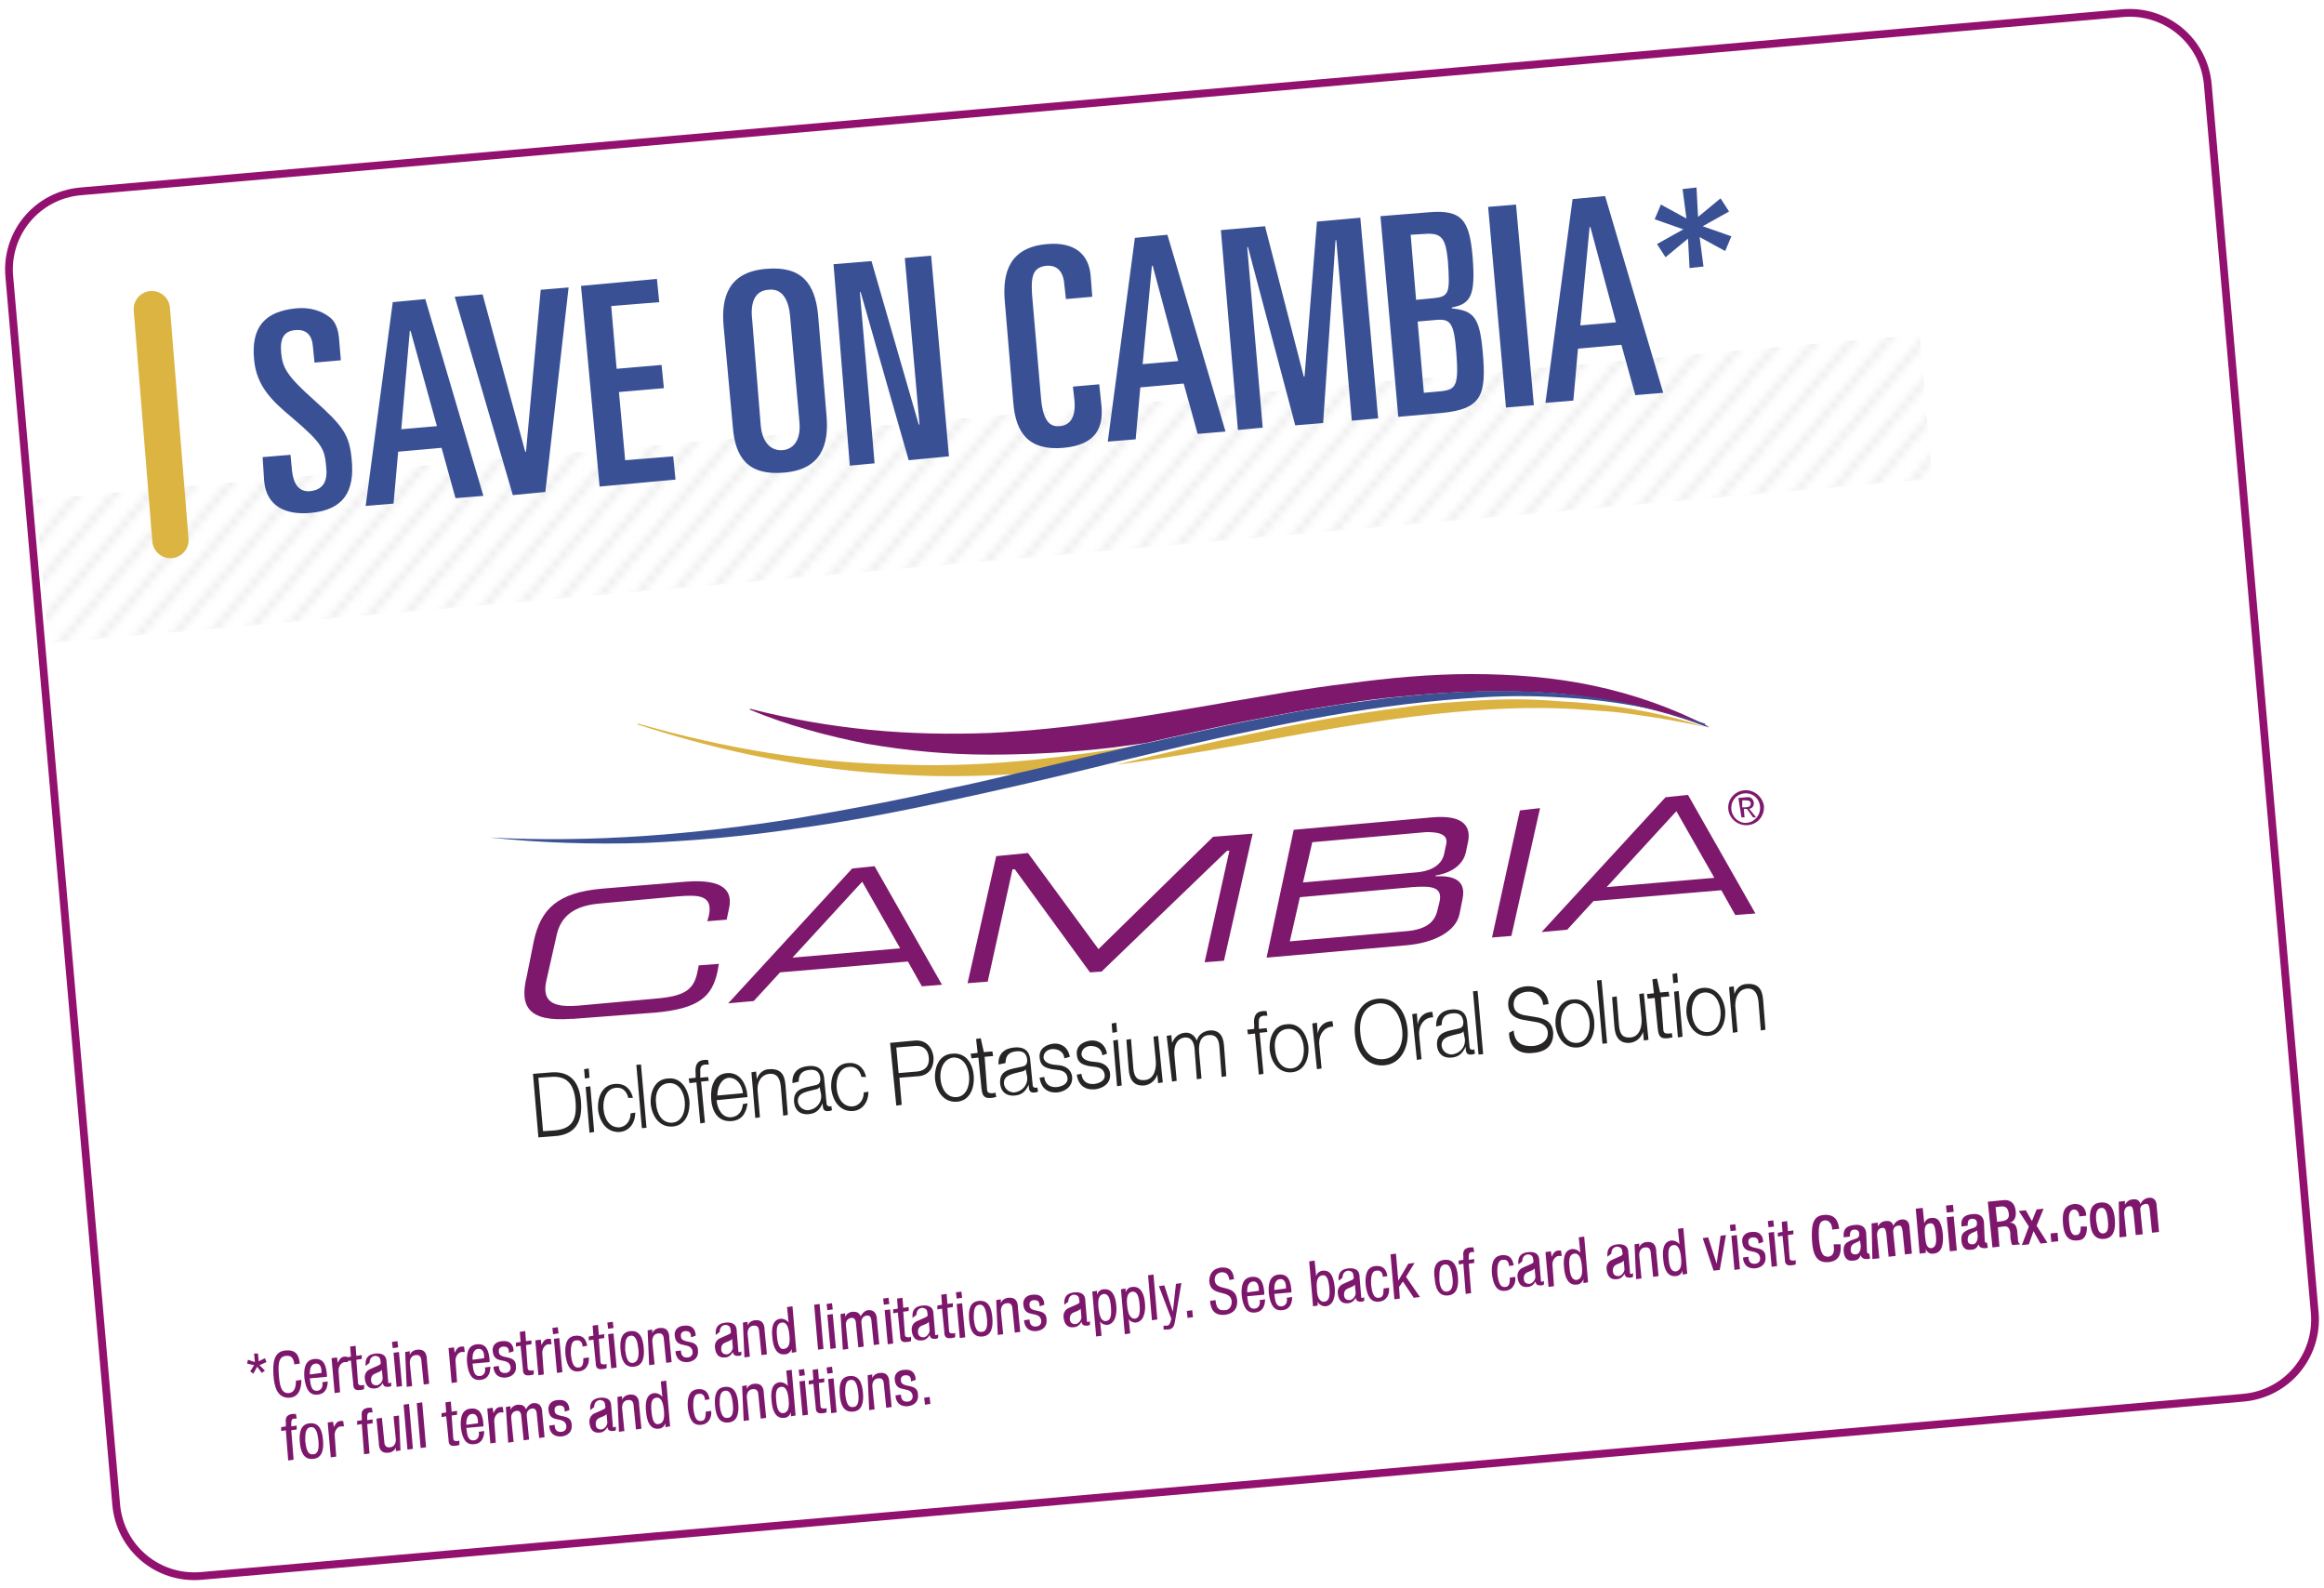<svg version="1.1" id="Layer_1" xmlns="http://www.w3.org/2000/svg" xmlns:xlink="http://www.w3.org/1999/xlink" x="0" y="0" viewBox="0 0 300 205" xml:space="preserve"><style>.st0{fill:none}.st5{fill:#7d176c}.st8{fill:#7d186c}.st10{fill:#272425}</style><pattern y="205" width="5" height="5" patternUnits="userSpaceOnUse" id="SVGID_2_" viewBox="18.6 -23.6 5 5" overflow="visible"><path class="st0" d="M18.6-23.6h5v5h-5z"/><path class="st0" d="M18.6-23.6h5v5h-5z"/><path class="st0" d="M18.6-23.6h5v5h-5z"/><path d="M42-22L20.2-.2M37-22L15.2-.2M32-22L10.2-.2M27-22L5.2-.2M22-22L.2-.2M42-27L20.2-5.2M37-27L15.2-5.2M32-27L10.2-5.2M27-27L5.2-5.2M22-27L.2-5.2M42-32L20.2-10.2M37-32L15.2-10.2M32-32L10.2-10.2M27-32L5.2-10.2M22-32L.2-10.2M42-37L20.2-15.2M37-37L15.2-15.2M32-37L10.2-15.2M27-37L5.2-15.2M22-37L.2-15.2M42-42L20.2-20.2M37-42L15.2-20.2M32-42L10.2-20.2M27-42L5.2-20.2M22-42L.2-20.2" stroke="#e4e4e5" stroke-width=".5" stroke-miterlimit="10" fill="none"/></pattern><path d="M298.8 169.4c.5 5.6-3.6 10.5-9.2 11L26 203.4c-5.6.5-10.5-3.6-11-9.2L1.2 35.7c-.5-5.6 3.6-10.5 9.2-11L274 1.7c5.6-.5 10.5 3.6 11 9.2l13.8 158.5z" fill="#fff" stroke="#92106e" stroke-miterlimit="10"/><pattern id="SVGID_1_" xlink:href="#SVGID_2_" patternTransform="rotate(-5 181255.116 1086.083)"/><path fill="url(#SVGID_1_)" d="M249.4 61.8L6.3 83 4.6 64.5l243.2-21.3z"/><path fill="none" stroke="#dcb442" stroke-width="4.689" stroke-linecap="round" stroke-miterlimit="10" d="M19.6 39.9L22 69.7"/><path class="st5" d="M32.8 174.7h.5l.1 1 .8-.4.2.5-.9.4.7.7-.4.3-.6-.8-.5.9-.4-.3.5-.8-.9-.2.1-.5.9.3-.1-1.1zm6.1 3.4c0 1.1-.3 2.2-1.5 2.3-1.6.1-2-1.4-2.1-2.9s0-3.1 1.6-3.2c1.2-.1 1.7.5 1.8 1.7l-.7.1c-.1-.7-.3-1.2-1.1-1.1-1 .1-1 1.2-.9 2.5s.3 2.4 1.3 2.3c.8-.1.9-.9.9-1.6l.7-.1zm1.1-.2c.1.7.1 1.7 1 1.6.6-.1.7-.7.6-1.1l.7-.1c0 .5-.1 1.6-1.3 1.7-1 .1-1.5-.6-1.7-2.1-.1-1.1 0-2.4 1.3-2.5s1.5 1 1.6 2v.3l-2.2.2zm1.5-.7v-.2c0-.5-.2-1.1-.8-1-.7.1-.7 1-.7 1.2v.2l1.5-.2zm1.3-1.9l.7-.1.1.7c.2-.4.4-.8.9-.8h.3l.1.7h-.4c-.3 0-.8.4-.8 1.1l.2 2.8-.7.1-.4-4.5z"/><path class="st5" d="M45.2 173.8l.7-.1.1 1.3.7-.1v.5l-.7.1.2 2.8c0 .4.1.5.5.5.1 0 .2 0 .3-.1v.6c-.1 0-.3.1-.5.1-.7.1-.9-.2-.9-.8l-.3-3-.6.1v-.5l.6-.1-.1-1.3zm2 2.5c-.1-1 .3-1.5 1.3-1.6 1.3-.1 1.4.7 1.4 1.1l.2 2.4c0 .2 0 .4.2.3.1 0 .1 0 .2-.1v.5s-.2.1-.4.1c-.3 0-.6 0-.7-.5-.2.4-.6.7-1 .7-.8.1-1.2-.4-1.3-1.2-.1-.6.2-1.1.7-1.3l.9-.4c.5-.2.5-.3.4-.7 0-.4-.3-.6-.7-.6-.7.1-.7.8-.7.9l-.5.4zm2.1.5c-.2.3-.8.4-1.1.6-.2.2-.3.3-.3.7s.2.7.7.7c.4 0 .8-.5.8-.9l-.1-1.1zm1.3-3.6l.7-.1.1.8-.7.1-.1-.8zm.2 1.4l.7-.1.4 4.4-.7.1-.4-4.4zm1.5-.1l.6-.1v.5c.1-.4.6-.7 1-.7 1.1-.1 1.2.8 1.2 1.3l.3 3.1-.7.1-.3-3c0-.3-.1-.9-.7-.8-.4 0-.8.3-.8 1l.3 3-.7.1-.2-4.5zm5.6-.5l.7-.1.1.7c.2-.4.4-.8.9-.8h.3l.1.7h-.4c-.3 0-.8.4-.8 1.1l.2 2.8-.7.1-.4-4.5zm3.1 2c.1.7.1 1.7 1 1.6.6-.1.7-.7.6-1.1l.7-.1c0 .5-.1 1.6-1.3 1.7-1 .1-1.5-.6-1.7-2.1-.1-1.1 0-2.4 1.3-2.5s1.5 1 1.6 2v.3l-2.2.2zm1.5-.7v-.2c0-.5-.2-1.1-.8-1-.7.1-.7 1-.7 1.2v.2l1.5-.2zm3.2-.7c0-.6-.2-.8-.7-.8-.2 0-.7.1-.6.7 0 .5.6.6 1.1.7.5.1 1.1.3 1.1 1.1.1.9-.5 1.4-1.3 1.5-1.4.1-1.6-1-1.6-1.4l.7-.1c0 .5.2 1 .9.9.2 0 .7-.2.6-.8s-.6-.7-1.1-.8-1.1-.2-1.2-1.2c-.1-.8.5-1.3 1.3-1.3 1.2-.1 1.4.8 1.4 1.3l-.6.2zm1.4-2.7l.7-.1.1 1.3.7-.1v.5l-.7.1.2 2.8c0 .4.1.5.5.5.1 0 .2 0 .3-.1v.6c-.1 0-.3.1-.5.1-.7.1-.9-.2-.9-.8l-.3-3-.6.1v-.5l.6-.1-.1-1.3zm2 1.1l.7-.1.1.7c.2-.4.4-.8.9-.8h.3l.1.7h-.4c-.3 0-.8.4-.8 1.1l.2 2.8-.7.1-.4-4.5zm2.2-1.6l.7-.1.1.8-.7.1-.1-.8zm.2 1.4l.7-.1.4 4.4-.7.1-.4-4.4zm3.7 1c0-.4-.2-.9-.8-.8-.4 0-.8.3-.7 1.9.1.6.2 1.7 1 1.6.6 0 .6-.7.6-1.2l.7-.1c.1.7-.2 1.7-1.3 1.8-1 .1-1.5-.6-1.7-2.1-.1-1.1 0-2.4 1.3-2.5 1.2-.1 1.4.8 1.5 1.3l-.6.1zm1.3-2.7l.7-.1.1 1.3.7-.1v.5l-.7.1.2 2.8c0 .4.1.5.5.5.1 0 .2 0 .3-.1v.6c-.1 0-.3.1-.5.1-.7.1-.9-.2-.9-.8l-.3-3-.6.1v-.5l.6-.1-.1-1.3zm1.9-.4l.7-.1.1.8-.7.1-.1-.8zm.1 1.5l.7-.1.4 4.4-.7.1-.4-4.4zm2.9-.4c1.2-.1 1.6.9 1.7 2.2.1 1.2-.1 2.3-1.3 2.4-1.2.1-1.6-.9-1.7-2.2-.1-1.2.1-2.3 1.3-2.4zm1 2.3c-.1-.9-.3-1.8-1-1.7s-.7.9-.7 1.8c.1.9.3 1.8 1 1.7s.8-.9.7-1.8zm1.2-2.4l.6-.1v.5c.1-.4.6-.7 1-.7 1.1-.1 1.2.8 1.2 1.3l.3 3.1-.7.1-.3-3c0-.3-.1-.9-.7-.8-.4 0-.8.3-.8 1l.3 3-.7.1-.2-4.5zm5.6.9c0-.6-.2-.8-.7-.8-.2 0-.7.1-.6.7 0 .5.6.6 1.1.7.5.1 1.1.3 1.1 1.1.1.9-.5 1.4-1.3 1.5-1.4.1-1.6-1-1.6-1.4l.7-.1c0 .5.2 1 .9.9.2 0 .7-.2.6-.8s-.6-.7-1.1-.8-1.1-.2-1.2-1.2c-.1-.8.5-1.3 1.3-1.3 1.2-.1 1.4.8 1.4 1.3l-.6.2zm3.2-.3c-.1-1 .3-1.5 1.3-1.6 1.3-.1 1.4.7 1.4 1.1l.2 2.4c0 .2 0 .4.2.3.1 0 .1 0 .2-.1v.5s-.2.1-.4.1c-.3 0-.6 0-.7-.5-.2.4-.6.7-1 .7-.8.1-1.2-.4-1.3-1.2-.1-.6.2-1.1.7-1.3l.9-.4c.5-.2.5-.3.4-.7 0-.4-.3-.6-.7-.6-.7.1-.7.8-.7.9l-.5.4zm2.1.5c-.2.3-.8.4-1.1.6-.2.2-.3.3-.3.7s.2.7.7.7c.4 0 .8-.5.8-.9l-.1-1.1zm1.4-2.1l.6-.1v.5c.1-.4.6-.7 1-.7 1.1-.1 1.2.8 1.2 1.3l.3 3.1-.7.1-.3-3c0-.3-.1-.9-.7-.8-.4 0-.8.3-.8 1l.3 3-.7.1-.2-4.5zm6.9 3.8l-.6.1v-.5c-.1.3-.4.7-.9.7-1 .1-1.5-.8-1.6-2.2-.1-.9-.1-2.3 1.1-2.4.4 0 .8.2 1 .5l-.2-2 .7-.1.5 5.9zm-1.6-.4c.7-.1.8-.8.7-1.8-.1-.9-.3-1.7-1-1.6-.6.1-.7.7-.6 1.8.1 1 .3 1.7.9 1.6zm3.9-5.7l.7-.1.5 5.8-.7.1-.5-5.8zm1.6-.1l.7-.1.1.8-.7.1-.1-.8zm.1 1.4l.7-.1.4 4.4-.7.1-.4-4.4zm1.7-.1l.6-.1v.5c.1-.4.6-.7 1-.7.5 0 .8.1 1 .6.2-.4.5-.7.9-.8 1.1-.1 1.2.8 1.2 1.3l.3 3.1-.7.1-.3-3c0-.3-.1-.9-.6-.8-.3 0-.8.3-.7 1l.3 3-.7.1-.3-3c0-.3-.1-.9-.6-.8-.3 0-.8.3-.7 1l.3 3-.7.1-.3-4.6zm5.5-2l.7-.1.1.8-.7.1-.1-.8zm.2 1.5l.7-.1.4 4.4-.7.1-.4-4.4zm1.6-1.5l.7-.1.1 1.3.7-.1v.5l-.7.1.2 2.8c0 .4.1.5.5.5.1 0 .2 0 .3-.1v.6c-.1 0-.3.1-.5.1-.7.1-.9-.2-.9-.8l-.3-3-.6.1v-.5l.6-.1-.1-1.3zm2 2.5c-.1-1 .3-1.5 1.3-1.6 1.3-.1 1.4.7 1.4 1.1l.2 2.4c0 .2 0 .4.2.3.1 0 .1 0 .2-.1v.5s-.2.1-.4.1c-.3 0-.6 0-.7-.5-.2.4-.6.7-1 .7-.8.1-1.2-.4-1.3-1.2-.1-.6.2-1.1.7-1.3l.9-.4c.5-.2.5-.3.4-.7 0-.4-.3-.6-.7-.6-.7.1-.7.8-.7.9l-.5.4zm2.1.5c-.2.3-.8.4-1.1.6-.2.2-.3.3-.3.7s.2.7.7.7c.4 0 .8-.5.8-.9l-.1-1.1zm1.6-3.5l.7-.1.1 1.3.7-.1v.5l-.7.1.2 2.8c0 .4.1.5.5.5.1 0 .2 0 .3-.1v.6c-.1 0-.3.1-.5.1-.7.1-.9-.2-.9-.8l-.3-3-.6.1v-.5l.6-.1-.1-1.3zm1.9-.3l.7-.1.1.8-.7.1-.1-.8zm.1 1.5l.7-.1.4 4.4-.7.1-.4-4.4zm2.9-.4c1.2-.1 1.6.9 1.7 2.2.1 1.2-.1 2.3-1.3 2.4-1.2.1-1.6-.9-1.7-2.2s.1-2.3 1.3-2.4zm1 2.2c-.1-.9-.3-1.8-1-1.7s-.7.9-.7 1.8c.1.9.3 1.8 1 1.7.7 0 .8-.8.7-1.8zm1.2-2.3l.6-.1v.5c.1-.4.6-.7 1-.7 1.1-.1 1.2.8 1.2 1.3l.3 3.1-.7.1-.3-3c0-.3-.1-.9-.7-.8-.4 0-.8.3-.8 1l.3 3-.7.1-.2-4.5zm5.6.8c0-.6-.2-.8-.7-.8-.2 0-.7.1-.6.7 0 .5.6.6 1.1.7.5.1 1.1.3 1.1 1.1.1.9-.5 1.4-1.3 1.5-1.4.1-1.6-1-1.6-1.4l.7-.1c0 .5.2 1 .9.9.2 0 .7-.2.6-.8-.1-.6-.6-.7-1.1-.8s-1.1-.2-1.2-1.2c-.1-.8.5-1.3 1.3-1.3 1.2-.1 1.4.8 1.4 1.3l-.6.2zm3.2-.2c-.1-1 .3-1.5 1.3-1.6 1.3-.1 1.4.7 1.4 1.1l.2 2.4c0 .2 0 .4.2.3.1 0 .1 0 .2-.1v.5s-.2.1-.4.1c-.3 0-.6 0-.7-.5-.2.4-.6.7-1 .7-.8.1-1.2-.4-1.3-1.2-.1-.6.2-1.1.7-1.3l.9-.4c.5-.2.5-.3.4-.7 0-.4-.3-.6-.7-.6-.7.1-.7.8-.7.9l-.5.4zm2.1.5c-.2.3-.8.4-1.1.6-.2.2-.3.3-.3.7s.2.7.7.7c.4 0 .8-.5.8-.9l-.1-1.1zm1.5-2.2l.6-.1v.5c.1-.3.4-.7.9-.7 1-.1 1.5.8 1.6 2.1.1 1-.1 2.4-1.2 2.5-.4 0-.8-.2-.9-.5l.2 1.9-.7.1-.5-5.8zm1.8 3.8c.6-.1.7-.7.6-1.9-.1-1-.3-1.6-.9-1.6-.7.1-.8.8-.7 1.8.1.9.3 1.8 1 1.7zm1.9-4.1l.6-.1v.5c.1-.3.4-.7.9-.7 1-.1 1.5.8 1.6 2.1.1 1-.1 2.4-1.2 2.5-.4 0-.8-.2-.9-.5l.2 1.9-.7.1-.5-5.8zm1.8 3.8c.6-.1.7-.7.6-1.9-.1-1-.3-1.6-.9-1.6-.7.1-.8.8-.7 1.8.1.9.3 1.7 1 1.7zm1.7-5.6l.7-.1.5 5.8-.7.1-.5-5.8zm1.4 1.4l.7-.1 1.1 3.4.4-3.6.7-.1-.8 4.8c-.1.6-.2 1.2-1 1.2h-.5v-.5h.4c.3 0 .4-.2.5-.5l.1-.4-1.6-4.2zm3.6 3.2l.7-.1.1.9-.7.1-.1-.9zm5.5-4c-.1-.6-.3-1-1-1-.6.1-.9.4-.9 1 .1 1.6 2.7.4 2.9 2.6.1 1.4-.8 1.8-1.6 1.9-1.3.1-1.8-.6-1.9-1.8l.7-.1c.1.7.2 1.4 1.2 1.3.6 0 .9-.5.9-1.1-.1-1.7-2.7-.5-2.9-2.6 0-.5.1-1.6 1.5-1.8 1.1-.1 1.6.4 1.7 1.5l-.6.1zm2.3 2.1c.1.7.1 1.7 1 1.6.6-.1.7-.7.6-1.1l.7-.1c0 .5-.1 1.6-1.3 1.7-1 .1-1.5-.6-1.7-2.1-.1-1.1 0-2.4 1.3-2.5s1.5 1 1.6 2v.3l-2.2.2zm1.5-.7v-.2c0-.5-.2-1.1-.8-1-.7.1-.7 1-.7 1.2v.2l1.5-.2zm2 .4c.1.7.1 1.7 1 1.6.6-.1.7-.7.6-1.1l.7-.1c0 .5-.1 1.6-1.3 1.7-1 .1-1.5-.6-1.7-2.1-.1-1.1 0-2.4 1.3-2.5s1.5 1 1.6 2v.3l-2.2.2zm1.5-.7v-.2c0-.5-.2-1.1-.8-1-.7.1-.7 1-.7 1.2v.2l1.5-.2zm3-3.5l.7-.1.2 2c.1-.4.5-.7.9-.7 1.2-.1 1.4 1.3 1.5 2.2.1 1.2-.2 2.3-1.2 2.4-.5 0-.9-.3-1-.6v.5l-.6.1-.5-5.8zm2 5.2c.6-.1.7-.8.6-1.8-.1-1-.3-1.7-.9-1.6-.7.1-.8.9-.7 1.8 0 .9.3 1.7 1 1.6zm1.8-2.7c-.1-1 .3-1.5 1.3-1.6 1.3-.1 1.4.7 1.4 1.1l.2 2.4c0 .2 0 .4.2.3.1 0 .1 0 .2-.1v.5s-.2.1-.4.1c-.3 0-.6 0-.7-.5-.2.4-.6.7-1 .7-.8.1-1.2-.4-1.3-1.2-.1-.6.2-1.1.7-1.3l.9-.4c.5-.2.5-.3.4-.7 0-.4-.3-.6-.7-.6-.7.1-.7.8-.7.9l-.5.4zm2.1.5c-.2.3-.8.4-1.1.6-.2.2-.3.3-.3.7s.2.7.7.7c.4 0 .8-.5.8-.9l-.1-1.1zm3.6-1c0-.4-.2-.9-.8-.8-.4 0-.8.3-.7 1.9.1.6.2 1.7 1 1.6.6 0 .6-.7.6-1.2l.7-.1c.1.7-.2 1.7-1.3 1.8-1 .1-1.5-.6-1.7-2.1-.1-1.1 0-2.4 1.3-2.5 1.2-.1 1.4.8 1.5 1.3l-.6.1zm4.8 2.6l-.8.1-1.4-2.1-.5.7.1 1.5-.7.1-.5-5.8.7-.1.3 3.5 1.3-2.2.8-.1-1.1 1.8 1.8 2.6zm3.2-4.8c1.2-.1 1.6.9 1.7 2.2.1 1.2-.1 2.3-1.3 2.4-1.2.1-1.6-.9-1.7-2.2-.2-1.2 0-2.3 1.3-2.4zm1 2.3c-.1-.9-.3-1.8-1-1.7s-.7.9-.7 1.8.3 1.8 1 1.7c.7-.1.8-.9.7-1.8zm1.4-1.8l-.6.1v-.5l.6-.1v-.5c-.1-.7.2-1 .8-1.1h.5l.1.6h-.3c-.3 0-.4.2-.4.5v.5l.7-.1v.5l-.7.1.3 3.8-.7.1-.3-3.9zm5.9.3c0-.4-.2-.9-.8-.8-.4 0-.8.3-.7 1.9.1.6.2 1.7 1 1.6.6 0 .6-.7.6-1.2l.7-.1c.1.7-.2 1.7-1.3 1.8-1 .1-1.5-.6-1.7-2.1-.1-1.1 0-2.4 1.3-2.5 1.2-.1 1.4.8 1.5 1.3l-.6.1zm1.2-.2c-.1-1 .3-1.5 1.3-1.6 1.3-.1 1.4.7 1.4 1.1l.2 2.4c0 .2 0 .4.2.3.1 0 .1 0 .2-.1v.5s-.2.1-.4.1c-.3 0-.6 0-.7-.5-.2.4-.6.7-1 .7-.8.1-1.2-.4-1.3-1.2-.1-.6.2-1.1.7-1.3l.9-.4c.5-.2.5-.3.4-.7 0-.4-.3-.6-.7-.6-.7.1-.7.8-.7.9l-.5.4zm2.1.5c-.2.3-.8.4-1.1.6-.2.2-.3.3-.3.7s.2.7.7.7c.4 0 .8-.5.8-.9l-.1-1.1zm1.4-2.1l.7-.1.1.7c.2-.4.4-.8.9-.8h.3l.1.7h-.4c-.3 0-.8.4-.8 1.1l.2 2.8-.7.1-.4-4.5zm5.5 3.9l-.6.1v-.5c-.1.3-.4.7-.9.7-1 .1-1.5-.8-1.6-2.2-.1-.9-.1-2.3 1.1-2.4.4 0 .8.2 1 .5l-.2-2 .7-.1.5 5.9zm-1.5-.3c.7-.1.8-.8.7-1.8-.1-.9-.3-1.7-1-1.6-.6.1-.7.7-.6 1.8.1 1 .3 1.6.9 1.6zm4-3c-.1-1 .3-1.5 1.3-1.6 1.3-.1 1.4.7 1.4 1.1l.2 2.4c0 .2 0 .4.2.3.1 0 .1 0 .2-.1v.5s-.2.1-.4.1c-.3 0-.6 0-.7-.5-.2.4-.6.7-1 .7-.8.1-1.2-.4-1.3-1.2-.1-.6.2-1.1.7-1.3l.9-.4c.5-.2.5-.3.4-.7 0-.4-.3-.6-.7-.6-.7.1-.7.8-.7.9l-.5.4zm2.1.5c-.2.3-.8.4-1.1.6-.2.2-.3.3-.3.7s.2.7.7.7c.4 0 .8-.5.8-.9l-.1-1.1zm1.4-2.1l.6-.1v.5c.1-.4.6-.7 1-.7 1.1-.1 1.2.8 1.2 1.3l.3 3.1-.7.1-.3-3c0-.3-.1-.9-.7-.8-.4 0-.8.3-.8 1l.3 3-.7.1-.2-4.5zm6.8 3.8l-.6.1v-.5c-.1.3-.4.7-.9.7-1 .1-1.5-.8-1.6-2.2-.1-.9-.1-2.3 1.1-2.4.4 0 .8.2 1 .5l-.2-2 .7-.1.5 5.9zm-1.5-.3c.7-.1.8-.8.7-1.8-.1-.9-.3-1.7-1-1.6-.6.1-.7.7-.6 1.8.1 1 .3 1.6.9 1.6zm3.5-4.3l.7-.1 1.1 3.4.5-3.6.7-.1-.8 4.5-.8.1-1.4-4.2zm3.5-1.7l.7-.1.1.8-.7.1-.1-.8zm.2 1.4l.7-.1.4 4.4-.7.1-.4-4.4zm3.5 1c0-.6-.2-.8-.7-.8-.2 0-.7.1-.6.7 0 .5.6.6 1.1.7.5.1 1.1.3 1.1 1.1.1.9-.5 1.4-1.3 1.5-1.4.1-1.6-1-1.6-1.4l.7-.1c0 .5.2 1 .9.9.2 0 .7-.2.6-.8-.1-.6-.6-.7-1.1-.8s-1.1-.2-1.2-1.2c-.1-.8.5-1.3 1.3-1.3 1.2-.1 1.4.8 1.4 1.3l-.6.2zm1.2-2.9l.7-.1.1.8-.7.1-.1-.8zm.1 1.5l.7-.1.4 4.4-.7.1-.4-4.4zm1.7-1.4l.7-.1.1 1.3.7-.1v.5l-.7.1.2 2.8c0 .4.1.5.5.5.1 0 .2 0 .3-.1v.6c-.1 0-.3.1-.5.1-.7.1-.9-.2-.9-.8l-.3-3-.6.1v-.5l.6-.1-.1-1.3zm7.6 2.9v.1c.1 1.1-.2 2.1-1.6 2.2-1.4.1-2-.8-2.1-2.9s.2-3.1 1.6-3.2c1.6-.1 1.8 1.1 1.9 1.7v.1l-.9.1v-.1c0-.5-.3-1.1-.9-1.1-.7.1-.9.5-.8 2.4.2 1.9.5 2.3 1.2 2.3.8-.1.8-.9.7-1.5v-.1h.9zm3.4.9c0 .2.1.3.2.3h.1l.1.6c-.1.1-.2.1-.4.1-.4 0-.7-.1-.8-.5-.2.5-.5.7-1 .7-.7.1-1.1-.3-1.2-1.1-.1-1 .3-1.2.9-1.5l.6-.2c.3-.1.5-.2.5-.6 0-.4-.2-.6-.6-.6-.6 0-.6.5-.6.9l-.8.1c-.1-.9.2-1.5 1.4-1.6.8-.1 1.4.2 1.5 1l.1 2.4zm-.9-1.4c-.2.2-.7.3-.9.5-.2.1-.3.4-.3.7 0 .4.2.6.6.6.5 0 .7-.5.7-1.1l-.1-.7zm1.5-2.2l.8-.1v.5c.2-.4.6-.7 1-.7.6-.1.9.2 1 .6.2-.4.5-.7 1-.8.6-.1 1.1.2 1.1 1.1l.3 3.3-.9.1-.3-3c-.1-.6-.2-.8-.6-.7-.3 0-.7.3-.6.9l.3 3-.9.1-.3-3c-.1-.6-.2-.8-.6-.7-.3 0-.6.3-.6.9l.3 3-.9.1-.1-4.6zm5.7-1.9l.9-.1.2 2c.1-.4.5-.7.9-.7.7-.1 1.3.2 1.5 2.1.1 1.5-.2 2.4-1.2 2.5-.6.1-.9-.3-1-.6v.5l-.8.1-.5-5.8zm2 5.1c.6-.1.7-.7.6-1.7-.1-1.2-.3-1.6-.8-1.5-.7.1-.7.7-.6 1.7.1.9.2 1.5.8 1.5zm1.9-5.5l.9-.1.1.9-.9.1-.1-.9zm.1 1.5l.9-.1.4 4.4-.9.1-.4-4.4zm4.9 3c0 .2.1.3.2.3h.1l.1.6c-.1.1-.2.1-.4.1-.4 0-.7-.1-.8-.5-.2.5-.5.7-1 .7-.7.1-1.1-.3-1.2-1.1-.1-1 .3-1.2.9-1.5l.6-.2c.3-.1.5-.2.5-.6 0-.4-.2-.6-.6-.6-.6 0-.6.5-.6.9l-.8.1c-.1-.9.2-1.5 1.4-1.6.8-.1 1.4.2 1.5 1l.1 2.4zm-1-1.3c-.2.2-.7.3-.9.5-.2.1-.3.4-.3.7 0 .4.2.6.6.6.5 0 .7-.5.7-1.1l-.1-.7zm1.4-3.7l2-.2c.8-.1 1.5.3 1.6 1.4.1.8-.2 1.4-.8 1.5.6 0 .9.3 1 1.1 0 .4.1.8.1 1.2 0 .3.2.4.3.5l-1 .1c-.1-.1-.2-.3-.2-.5-.1-.3-.1-.7-.1-1.1-.1-.6-.3-.9-.9-.8l-.7.1.2 2.5-.9.1-.6-5.9zm1.9 2.5c.6-.1.9-.4.8-1s-.3-.9-.9-.9l-.8.1.2 1.9.7-.1zm3.4.7l-1.3-2 .9-.1.8 1.4.6-1.5.9-.1-.9 2.2 1.4 2.2-.9.1-.9-1.6-.6 1.7-.9.1.9-2.4zm2.8.9l.9-.1.1 1.1-.9.1-.1-1.1zm4.7-.9c0 1.1-.3 1.8-1.3 1.8-1.2.1-1.7-.8-1.8-2.2-.1-1.4.1-2.3 1.4-2.5 1.3-.1 1.6.9 1.6 1.5l-.9.1c0-.4-.2-.9-.7-.9-.6.1-.7.8-.6 1.7.1 1 .3 1.7.9 1.6.5 0 .6-.5.6-1.1h.8zm1.8-3.1c1.2-.1 1.7.8 1.8 2.2.1 1.4-.2 2.4-1.4 2.5-1.2.1-1.7-.8-1.8-2.2-.1-1.4.1-2.4 1.4-2.5zm.3 4c.6-.1.7-.6.6-1.7-.1-1-.3-1.7-.9-1.6-.6.1-.7.8-.6 1.7.2 1.1.3 1.6.9 1.6zm2-4.1l.8-.1v.5c.2-.4.6-.7 1-.7.6-.1.9.2 1 .6.2-.4.5-.7 1-.8.6-.1 1.1.2 1.1 1.1l.3 3.3-.9.1-.3-3c-.1-.6-.2-.8-.6-.7s-.7.3-.6.9l.3 3-.9.1-.3-3c-.1-.6-.2-.8-.6-.7-.3 0-.6.3-.6.9l.3 3-.9.1-.1-4.6zM36.9 184.6l-.6.1v-.5l.6-.1v-.5c-.1-.7.2-1 .8-1.1h.5l.1.6H38c-.3 0-.4.2-.4.5v.5l.7-.1v.5l-.7.1.3 3.8-.7.1-.3-3.9zm3.1-.9c1.2-.1 1.6.9 1.7 2.2.1 1.2-.1 2.3-1.3 2.4-1.2.1-1.6-.9-1.7-2.2-.1-1.2.1-2.3 1.3-2.4zm1.1 2.2c-.1-.9-.3-1.8-1-1.7s-.7.9-.7 1.8c.1.9.3 1.8 1 1.7.7 0 .8-.8.7-1.8zm1.2-2.3l.7-.1.1.7c.2-.4.4-.8.9-.8h.3l.1.7H44c-.3 0-.8.4-.8 1.1l.2 2.8-.7.1-.4-4.5zm4.4.2l-.6.1v-.5l.6-.1v-.5c-.1-.7.2-1 .8-1.1h.5l.1.6h-.3c-.3 0-.4.2-.4.5v.5l.7-.1v.5l-.7.1.3 3.8-.7.1-.3-3.9zm5 3.4l-.6.1v-.5c-.1.4-.6.7-1 .7-1.1.1-1.2-.8-1.2-1.3l-.3-3.1.7-.1.3 3c0 .3.1.9.7.8.4 0 .8-.3.8-1l-.3-3 .7-.1.2 4.5zm.4-5.9l.7-.1.5 5.8-.7.1-.5-5.8zm1.7-.2l.7-.1.5 5.8-.7.1-.5-5.8zm3.7-.1l.7-.1.1 1.3.7-.1v.5l-.7.1.2 2.8c0 .4.1.5.5.5.1 0 .2 0 .3-.1v.6c-.1 0-.3.1-.5.1-.7.1-.9-.2-.9-.8l-.3-3-.6.1v-.5l.6-.1-.1-1.3zm2.7 3.3c.1.7.1 1.7 1 1.6.6-.1.7-.7.6-1.1l.7-.1c0 .5-.1 1.6-1.3 1.7-1 .1-1.5-.6-1.7-2.1-.1-1.1 0-2.4 1.3-2.5s1.5 1 1.6 2v.3l-2.2.2zm1.5-.6v-.2c0-.5-.2-1.1-.8-1-.7.1-.7 1-.7 1.2v.2l1.5-.2zm1.2-1.9l.7-.1.1.7c.2-.4.4-.8.9-.8h.3l.1.7h-.4c-.3 0-.8.4-.8 1.1l.2 2.8-.7.1-.4-4.5zm2.4-.2l.6-.1v.5c.1-.4.6-.7 1-.7.5 0 .8.1 1 .6.2-.4.5-.7.9-.8 1.1-.1 1.2.8 1.2 1.3l.3 3.1-.7.1-.3-3c0-.3-.1-.9-.6-.8-.3 0-.8.3-.7 1l.3 3-.7.1-.3-3c0-.3-.1-.9-.6-.8-.3 0-.8.3-.7 1l.3 3-.7.1-.3-4.6zm7.6.6c0-.6-.2-.8-.7-.8-.2 0-.7.1-.6.7 0 .5.6.6 1.1.7.5.1 1.1.3 1.1 1.1.1.9-.5 1.4-1.3 1.5-1.4.1-1.6-1-1.6-1.4l.7-.1c0 .5.2 1 .9.9.2 0 .7-.2.6-.8s-.6-.7-1.1-.8-1.1-.2-1.2-1.2c-.1-.8.5-1.3 1.3-1.3 1.2-.1 1.4.8 1.4 1.3l-.6.2zm3.3-.2c-.1-1 .3-1.5 1.3-1.6 1.3-.1 1.4.7 1.4 1.1l.2 2.4c0 .2 0 .4.2.3.1 0 .1 0 .2-.1v.5s-.2.1-.4.1c-.3 0-.6 0-.7-.5-.2.4-.6.7-1 .7-.8.1-1.2-.4-1.3-1.2-.1-.6.2-1.1.7-1.3l.9-.4c.5-.2.5-.3.4-.7 0-.4-.3-.6-.7-.6-.7.1-.7.8-.7.9l-.5.4zm2.1.5c-.2.3-.8.4-1.1.6-.2.2-.3.3-.3.7s.2.7.7.7c.4 0 .8-.5.8-.9l-.1-1.1zm1.4-2.2l.6-.1v.5c.1-.4.6-.7 1-.7 1.1-.1 1.2.8 1.2 1.3l.3 3.1-.7.1-.3-3c0-.3-.1-.9-.7-.8-.4 0-.8.3-.8 1l.3 3-.7.1-.2-4.5zm6.8 3.8l-.6.1v-.5c-.1.3-.4.7-.9.7-1 .1-1.5-.8-1.6-2.2-.1-.9-.1-2.3 1.1-2.4.4 0 .8.2 1 .5l-.2-2 .7-.1.5 5.9zm-1.5-.3c.7-.1.8-.8.7-1.8-.1-.9-.3-1.7-1-1.6-.6.1-.7.7-.6 1.8.1 1 .3 1.7.9 1.6zm6-3.1c0-.4-.2-.9-.8-.8-.4 0-.8.3-.7 1.9.1.6.2 1.7 1 1.6.6 0 .6-.7.6-1.2l.7-.1c.1.7-.2 1.7-1.3 1.8-1 .1-1.5-.6-1.7-2.1-.1-1.1 0-2.4 1.3-2.5 1.2-.1 1.4.8 1.5 1.3l-.6.1zm2.6-1.7c1.2-.1 1.6.9 1.7 2.2.1 1.2-.1 2.3-1.3 2.4-1.2.1-1.6-.9-1.7-2.2-.1-1.2.1-2.3 1.3-2.4zm1 2.2c-.1-.9-.3-1.8-1-1.7s-.7.9-.7 1.8c.1.9.3 1.8 1 1.7.7 0 .8-.8.7-1.8zm1.2-2.3l.6-.1v.5c.1-.4.6-.7 1-.7 1.1-.1 1.2.8 1.2 1.3l.3 3.1-.7.1-.3-3c0-.3-.1-.9-.7-.8-.4 0-.8.3-.8 1l.3 3-.7.1-.2-4.5zm6.9 3.8l-.6.1v-.5c-.1.3-.4.7-.9.7-1 .1-1.5-.8-1.6-2.2-.1-.9-.1-2.3 1.1-2.4.4 0 .8.2 1 .5l-.2-2 .7-.1.5 5.9zm-1.6-.3c.7-.1.8-.8.7-1.8-.1-.9-.3-1.7-1-1.6-.6.1-.7.7-.6 1.8.1 1 .3 1.6.9 1.6zm2-5.6l.7-.1.1.8-.7.1-.1-.8zm.1 1.5l.7-.1.4 4.4-.7.1-.4-4.4zm1.7-1.5l.7-.1.1 1.3.7-.1v.5l-.7.1.2 2.8c0 .4.1.5.5.5.1 0 .2 0 .3-.1v.6c-.1 0-.3.1-.5.1-.7.1-.9-.2-.9-.8l-.3-3-.6.1v-.5l.6-.1-.1-1.3zm1.8-.3l.7-.1.1.8-.7.1-.1-.8zm.2 1.5l.7-.1.4 4.4-.7.1-.4-4.4zm2.8-.4c1.2-.1 1.6.9 1.7 2.2.1 1.2-.1 2.3-1.3 2.4-1.2.1-1.6-.9-1.7-2.2s.1-2.3 1.3-2.4zm1.1 2.2c-.1-.9-.3-1.8-1-1.7s-.7.9-.7 1.8c.1.9.3 1.8 1 1.7.7 0 .8-.8.7-1.8zm1.2-2.3l.6-.1v.5c.1-.4.6-.7 1-.7 1.1-.1 1.2.8 1.2 1.3l.3 3.1-.7.1-.3-3c0-.3-.1-.9-.7-.8-.4 0-.8.3-.8 1l.3 3-.7.1-.2-4.5zm5.6.8c0-.6-.2-.8-.7-.8-.2 0-.7.1-.6.7 0 .5.6.6 1.1.7.5.1 1.1.3 1.1 1.1.1.9-.5 1.4-1.3 1.5-1.4.1-1.6-1-1.6-1.4l.7-.1c0 .5.2 1 .9.9.2 0 .7-.2.6-.8s-.6-.7-1.1-.8-1.1-.2-1.2-1.2c-.1-.8.5-1.3 1.3-1.3 1.2-.1 1.4.8 1.4 1.3l-.6.2zm1.7 2.1l.7-.1.1.9-.7.1-.1-.9z"/><path d="M33.9 59l3.6-.3.2 2.1c.2 1.7.9 2.7 2.3 2.6 1.9-.2 2.3-1.5 2.1-3.2-.2-2.2-.4-2.9-4.4-6.3-2.5-2.1-4.6-4-4.9-7.5-.4-4.2 1.4-6.2 5.4-6.6 1.9-.2 3.4.4 4.3 1.1.7.5 1.2 1.4 1.3 3.2l.2 2.4-3.4.3-.2-2c-.1-1.5-.8-2.3-2.2-2.2-1.5.1-2.1 1-1.9 3 .2 1.8.6 2.8 4.2 6 3.8 3.4 4.6 4.5 4.9 7.7.4 4.1-1 6.5-5.3 6.9-3.3.3-5.7-.9-6-4.1l-.2-3.1zm16.8-20l4.2-.4L62.4 64l-3.6.3-1.8-6.5-5.6.5-.6 6.7-3.6.3L50.7 39zm1.1 16.4l4.6-.4L53 42.7h-.1l-1.1 12.7zm6.9-17.1l3.6-.3 5.5 20.3h.1l1.9-20.9 3.6-.3-3 26.4-4.2.4-7.5-25.6zM75 36.9l9.8-.9.3 3-6.2.5.7 8.1 5.8-.5.3 3-5.8.5.8 8.8 6.2-.5.3 3-9.8.9L75 36.9zM93.4 42c-.3-3.6.6-6.9 5.5-7.3 4.6-.4 6.3 1.9 6.7 5.9l1.1 13.1c.3 3.6-.6 6.9-5.5 7.3-4.6.4-6.3-1.9-6.6-5.9L93.4 42zm4.8 12.9c.2 2.2 1.3 3.3 2.8 3.2s2.4-1.4 2.2-3.6L102 40.9c-.2-2.5-1.2-3.7-2.8-3.5-1.6.1-2.4 1.4-2.1 3.9l1.1 13.6zm9.4-20.8l4.9-.4 6.1 21.1h.1l-1.9-21.5 3.4-.3 2.3 25.9-5.2.5-6.2-21.7h-.1l1.9 22.1-3.2.3-2.1-26zm22.1 4.7c-.3-3.6.6-6.9 5.5-7.3 3.5-.3 5.4 1.3 5.6 4.2l.2 2.6-3.4.3-.2-1.8c-.1-1.6-.8-2.6-2.3-2.5-1.9.2-2.1 1.5-1.8 4.6l1.1 12.7c.3 3 1.3 3.5 2.4 3.4 1.3-.1 2.1-1.1 1.9-3.3l-.2-1.8 3.4-.3.3 2.9c.2 2.7-.7 4.9-4.9 5.3-4.5.4-6.2-1.9-6.5-5.9l-1.1-13.1zm16.8-8.1l4.2-.4 7.5 25.4-3.6.3-1.8-6.5-5.6.5-.6 6.7-3.6.3 3.5-26.3zm1 16.3l4.6-.4-3.3-12.3h-.1L147.5 47zm10.1-17.3l5.7-.5 5 19.4h.1l1.6-20 5.6-.5 2.3 25.9-3.4.3-2-23.3h-.1l-1.6 23.6-3.6.3-6.1-23h-.1l2 23.3-3.2.3-2.2-25.8zm20.6-1.8l6.2-.5c4.4-.4 5.3 1.1 5.7 5.8.4 5.1-.3 6-2.7 6.5v.1c2.9.3 3.6 1.2 4 5.6.5 5.6-.1 7.4-5.3 7.9l-5.6.5-2.3-25.9zm4.6 10.8l2.1-.2c2.2-.2 2.3-.6 2-4.9-.3-2.9-.8-3.6-3.1-3.4l-1.7.1.7 8.4zm1 12l2.2-.2c2-.2 2.3-.8 2-4.9-.3-3.9-.7-4.5-2.7-4.3l-2.3.2.8 9.2zm8.3-24l3.6-.3 2.3 25.9-3.6.3-2.3-25.9zm10.9-1l4.2-.4 7.5 25.4-3.6.3-1.8-6.5-5.6.5-.6 6.7-3.6.3 3.5-26.3zm1 16.3l4.6-.4-3.3-12.3h-.1L204 42zm9.6-13.7l.8-1.9 3.3 1.8-.5-3.8 1.8-.2.2 3.8 2.9-2.4 1.1 1.7-3.4 1.9 3.7 1.3-.8 1.9-3.3-1.8.5 3.8-1.8.2-.2-3.8-2.9 2.4-1.1-1.7 3.4-1.9-3.7-1.3z" fill="#395095"/><path d="M191.1 90.4c-3.3.2-6.6.4-9.9.9-6.6.8-13.1 2-19.6 3.4-5.8 1.2-11.7 2.6-17.5 4 2.5-.3 4.9-.7 7.4-1.1 5.8-.9 11.5-2 17.2-3s11.4-1.9 17.1-2.5c5.7-.6 11.4-.9 17.2-.6 1.4.1 2.9.2 4.3.3 1.4.1 2.9.3 4.3.5 2.8.4 5.6.9 8.4 1.5-6.1-2-12.5-3-18.9-3.3-3.4-.3-6.7-.3-10-.1m-43.7 5.7c-4.4.8-8.9 1.4-13.4 1.9-5.7.6-11.5.9-17.3.7-5.8-.1-11.6-.6-17.3-1.5-5.7-.9-11.4-2.2-17-3.8h-.1v.1c5.5 1.8 11.2 3.3 16.9 4.4 5.7 1.1 11.5 1.8 17.4 2.1 4.9.3 9.7.2 14.6-.1 3.5-.8 7-1.7 10.6-2.5 1.9-.5 3.7-.9 5.6-1.3" fill="#dbb342"/><path class="st8" d="M220.6 93.8c-4.6-2.4-9.7-4.2-14.9-5.3-5.2-1.1-10.5-1.5-15.8-1.5s-10.6.5-15.8 1.2c-2.6.3-5.2.7-7.8 1.1l-7.7 1.3c-10.3 1.8-20.5 3.5-30.8 4-5.2.2-10.3.1-15.5-.4s-10.3-1.4-15.4-2.7h-.1v.1c4.8 2 10 3.4 15.1 4.4 5.2.9 10.5 1.4 15.8 1.4 5.3 0 10.6-.3 15.8-.9 1.5-.2 2.9-.4 4.4-.6 4.4-1 8.8-2 13.3-2.9 4.2-.8 8.3-1.6 12.5-2.2 2.4-.4 4.8-.7 7.2-.9 6.6-.7 13.4-.9 20-.4 6.5.6 13 1.9 19.1 4.2.3.1.4.1.6.1 0 .1 0 .1 0 0 0 .1 0 0 0 0"/><path d="M220.6 93.9c-.1-.1-.3-.1-.4-.2-6.1-2.3-12.6-3.7-19.1-4.2-6.7-.6-13.4-.3-20 .4-2.4.2-4.8.6-7.2.9-4.2.6-8.4 1.4-12.5 2.2-4.4.9-8.9 1.9-13.3 2.9-.2 0-.4.1-.6.1-1.9.4-3.7.9-5.6 1.3-3.5.8-7 1.7-10.6 2.5-3 .7-5.9 1.4-8.9 2-6.5 1.5-13 2.7-19.5 3.8-13.1 2.1-26.4 3.2-39.7 2.5 6.6.7 13.3.9 20 .7 6.7-.3 13.3-.9 19.9-1.9 6.6-.9 13.2-2.2 19.7-3.6s13-2.9 19.5-4.5c.7-.2 1.3-.3 2-.5 5.8-1.4 11.6-2.8 17.5-4 6.5-1.4 13-2.6 19.6-3.4 3.3-.4 6.6-.7 9.9-.9 3.3-.2 6.6-.2 9.9 0 6.4.3 12.8 1.4 18.9 3.4 0 .4.2.4.5.5" fill="#3a5194"/><path class="st8" d="M68.9 121.5c.9-4.2 3.1-6.3 8.8-6.8l10.8-.9c5.1-.4 6.1 1.3 5.6 3.5l-.3 1.4-2.5.2.2-.7c.6-2.8-1.5-2.7-4.1-2.5l-9.8.9c-2.7.2-5 1.1-5.7 3.9l-1.4 6.2c-.6 2.9 1.4 3.3 4.1 3.1l9.9-.9c3.8-.3 5-1.1 5.5-3.3l.2-1 2.6-.2-.2 1.1c-.7 3-2.2 4.7-8.1 5.2l-10.5.8h-.3c-5.4.4-6.7-1.5-5.7-5.5l.9-4.5zm98.1-14.4l17.8-1.6c4.3-.4 5.1 1.3 4.7 3.2l-.3 1.4c-.3 1.2-1.4 2.5-3.9 2.9v.1c2.2-.1 4 .4 3.5 2.9l-.4 2c-.5 2.3-3.4 3.7-6.8 4l-18.1 1.6 3.5-16.5zm19.7 1.8c.3-1.5-1.7-1.5-2.6-1.5l-14.7 1.3-1.2 5.2 14.6-1.3c1.5-.1 3.2-.7 3.6-2.3l.3-1.4zm-.9 7.6c.5-2-.9-2.2-3.5-2l-14.5 1.3-1.3 5.7 14.9-1.3c2.6-.2 3.7-1.1 4.1-2.5l.3-1.2zm10.4-11.9l2.6-.3-3.7 16.5-2.5.2zm29-2.6c1.2-.1 2.3.8 2.5 2 .1 1.3-.8 2.4-2.1 2.5-1.2.1-2.4-.8-2.5-2.1-.1-1.2.8-2.3 2.1-2.4m.3 4.2c1-.1 1.8-1 1.7-2.1s-1-1.8-2-1.7c-1.1.1-1.8 1-1.7 2.1.1 1 1 1.8 2 1.7m-1.1-3.2l1-.1c.6-.1.9.2 1 .7 0 .5-.2.7-.6.8l.9 1.1h-.4l-.8-1.1h-.4l.1 1.1h-.4l-.4-2.5zm.5 1.2h.4c.4 0 .7-.1.7-.5 0-.3-.3-.4-.6-.4h-.5v.9zm-96.3 6.3l4.1-.4 9.1 12.4 14.8-14.5 5.1-.4L158 124l-2.5.2 3.2-14.4h-.3l-16.2 15.6-1.5.1-9.7-13.3h-.3l-3.2 14.5-2.6.2zm86.4-7.6l2.9-.3 8.7 15.3-2.6.2-1.8-3.2-16.5 1.4-3.4 3.7-3.3.3 16-17.4zm1.4 1.8l-9 9.8 13.9-1.2-4.9-8.6zM110 112.1l2.9-.3 8.7 15.3-2.6.2-1.8-3.2-16.5 1.4-3.4 3.7-3.3.3 16-17.4zm1.3 1.7l-9 9.8 13.9-1.2-4.9-8.6z"/><path class="st10" d="M68.8 138.6l2.5-.2c2.2-.1 3.5 1.1 3.7 3.8s-.8 4.1-3 4.4l-2.5.2-.7-8.2zm1.3 7.4l1.5-.1c2.1-.2 2.9-1.2 2.7-3.7-.2-2.4-1.2-3.4-3.3-3.2l-1.5.1.6 6.9zm5.3-8l.6-.1.1 1.2-.6.1-.1-1.2zm.2 2.3l.6-.1.5 5.9-.6.1-.5-5.9zm5.5 1.4c-.2-.9-.8-1.4-1.6-1.3-1.2.1-1.7 1.4-1.6 2.7s.8 2.5 2.1 2.4c.8-.1 1.4-.8 1.4-1.8l.6-.1c0 1.4-.8 2.4-2 2.5-1.6.1-2.6-1.2-2.8-2.9-.1-1.7.6-3.2 2.2-3.3 1.1-.1 2 .5 2.3 1.8h-.6z"/><path transform="rotate(-5 82.8 141.5)" class="st10" d="M82.5 137.4h.6v8.2h-.6z"/><path class="st10" d="M89 142.1c.1 1.7-.6 3.2-2.2 3.3s-2.6-1.2-2.8-2.9c-.1-1.7.6-3.2 2.2-3.3 1.6-.2 2.6 1.2 2.8 2.9m-4.3.4c.1 1.3.8 2.5 2.1 2.4 1.2-.1 1.7-1.4 1.6-2.7s-.8-2.5-2.1-2.4c-1.3.1-1.8 1.4-1.6 2.7m6.8-3l-1 .1.5 5.3-.6.1-.5-5.3-.9.1-.1-.6.9-.1v-.5c-.1-1 .1-1.7 1.1-1.8h.5l.1.6H91c-.7.1-.6.6-.6 1.2v.5l1-.1.1.5zm1 2.5c.1 1.1.7 2.3 1.9 2.2.9-.1 1.4-.7 1.5-1.7l.6-.1c-.2 1.4-.8 2.2-2.1 2.3-1.7.1-2.5-1.2-2.6-2.9-.1-1.6.4-3.2 2.1-3.3s2.5 1.5 2.6 3.1l-4 .4zm3.4-.9c-.1-1.1-.8-2-1.8-2-1 .1-1.5 1.2-1.5 2.3l3.3-.3zm1.1-2.7l.6-.1.1 1c.2-.7.8-1.3 1.6-1.3 1.5-.1 2 .7 2.1 2.1l.3 3.8-.6.1-.3-3.7c-.1-1-.4-1.8-1.5-1.7-1 .1-1.6 1-1.5 2.2l.3 3.4-.6.1-.5-5.9zm5.3 1.4c-.1-1.4.8-2.1 2-2.2.9-.1 2 .1 2.1 1.7l.3 3.1c0 .3.2.4.4.4.1 0 .2 0 .2-.1l.1.6c-.1 0-.2.1-.4.1-.7.1-.8-.3-.8-1-.4.8-.8 1.3-1.8 1.4-1 .1-1.8-.4-1.9-1.6-.1-1.7 1.3-1.8 2.6-2.1.5-.1.8-.2.8-.9-.1-1-.7-1.2-1.5-1.1-.8.1-1.3.5-1.3 1.5l-.8.2zm3.5.5c-.1.2-.4.3-.5.3-1.1.3-2.4.4-2.3 1.6.1.7.7 1.1 1.3 1.1 1-.1 1.8-.9 1.7-2l-.2-1zm5.4-1.3c-.2-.9-.8-1.4-1.6-1.3-1.2.1-1.7 1.4-1.6 2.7s.8 2.5 2.1 2.4c.8-.1 1.4-.8 1.4-1.8l.6-.1c0 1.4-.8 2.4-2 2.5-1.6.1-2.6-1.2-2.8-2.9-.1-1.7.6-3.2 2.2-3.3 1.1-.1 2 .5 2.3 1.8h-.6zm3.7-4.4l3.2-.3c1.3-.1 2.2.7 2.4 2.1.1 1.5-.7 2.4-1.9 2.5l-2.5.2.3 3.5-.7.1-.8-8.1zm1.1 3.9l2.4-.2c1-.1 1.6-.7 1.5-1.8s-.8-1.6-1.8-1.5l-2.4.2.3 3.3zm9.7.4c.1 1.7-.6 3.2-2.2 3.3s-2.6-1.2-2.8-2.9c-.1-1.7.6-3.2 2.2-3.3 1.7-.2 2.7 1.2 2.8 2.9m-4.3.3c.1 1.3.8 2.5 2.1 2.4 1.2-.1 1.7-1.4 1.6-2.7s-.8-2.5-2.1-2.4c-1.2.2-1.7 1.5-1.6 2.7m5.6-3.4l1.1-.1.1.6-1.1.1.3 4c0 .5.1.7.6.7.2 0 .4 0 .5-.1l.1.6c-.2 0-.4.1-.6.1-.9.1-1.2-.2-1.3-1.2l-.4-4-.9.1-.1-.6.9-.1-.2-1.8.6-.1.4 1.8zm1.9 1.6c-.1-1.4.8-2.1 2-2.2.9-.1 2 .1 2.1 1.7l.3 3.1c0 .3.2.4.4.4.1 0 .2 0 .2-.1l.1.6c-.1 0-.2.1-.4.1-.7.1-.8-.3-.8-1-.4.8-.8 1.3-1.8 1.4-1 .1-1.8-.4-1.9-1.6-.1-1.7 1.3-1.8 2.7-2.1.5-.1.8-.2.8-.9-.1-1-.7-1.2-1.5-1.1-.8.1-1.3.5-1.3 1.5l-.9.2zm3.5.6c-.1.2-.4.3-.5.3-1.1.3-2.4.4-2.3 1.6.1.7.7 1.1 1.3 1.1 1-.1 1.8-.9 1.7-2l-.2-1zm5-1.4c-.1-.9-.8-1.2-1.5-1.2-.6 0-1.2.4-1.2 1.1.1.6.7.8 1.2.9l.9.1c.7.1 1.5.5 1.6 1.5.1 1.3-1 1.9-1.9 2-1.2.1-2.1-.5-2.3-1.9l.6-.1c.1 1 .8 1.4 1.7 1.3.6-.1 1.4-.4 1.3-1.2-.1-.7-.6-.9-1.2-1l-.8-.1c-.9-.2-1.5-.4-1.6-1.5-.1-1.2.9-1.7 1.8-1.8 1-.1 1.9.5 2.1 1.7l-.7.2zm4.9-.4c-.1-.9-.8-1.2-1.5-1.2-.6 0-1.2.4-1.2 1.1.1.6.7.8 1.2.9l.9.1c.7.1 1.5.5 1.6 1.5.1 1.3-1 1.9-2 2-1.2.1-2.1-.5-2.3-1.9l.6-.1c.1 1 .8 1.4 1.7 1.3.6-.1 1.4-.4 1.3-1.2-.1-.7-.6-.9-1.2-1l-.8-.1c-.9-.2-1.5-.4-1.6-1.5-.1-1.2.9-1.7 1.8-1.8 1-.1 1.9.5 2.1 1.7l-.6.2zm1.2-4.1l.6-.1.1 1.2-.6.1-.1-1.2zm.2 2.2l.6-.1.5 5.9-.6.1-.5-5.9zm6.4 5.4l-.6.1-.1-1.1c-.3.8-.9 1.3-1.7 1.4-1.3.1-1.9-.7-2-2.1l-.3-3.8.6-.1.3 3.8c.1 1.1.5 1.6 1.5 1.5 1.1-.1 1.5-1.3 1.4-2.5l-.3-3.1.6-.1.6 6zm.5-6l.6-.1.1 1c.3-.7.8-1.2 1.6-1.3.7-.1 1.3.3 1.6 1 .2-.8.9-1.2 1.6-1.3 1.1-.1 1.8.5 1.9 1.9l.3 4-.6.1-.3-4c-.1-1-.5-1.5-1.4-1.4-1.1.1-1.3 1.2-1.2 2.3l.3 3.3-.6.1-.3-4c-.1-.8-.4-1.4-1.2-1.4-1.1.1-1.5 1.1-1.4 2.3l.3 3.3-.6.1-.7-5.9zm13-.5l-1 .1.5 5.3-.6.1-.5-5.3-.9.1-.1-.6.9-.1v-.5c-.1-1 .1-1.7 1.1-1.8h.5l.1.6h-.5c-.7.1-.6.6-.6 1.2v.5l1-.1.1.5zm5.3 1.9c.1 1.7-.6 3.2-2.2 3.3-1.6.1-2.6-1.2-2.8-2.9-.1-1.7.6-3.2 2.2-3.3 1.6-.2 2.6 1.2 2.8 2.9m-4.3.4c.1 1.3.8 2.5 2.1 2.4 1.2-.1 1.7-1.4 1.6-2.7-.1-1.3-.8-2.5-2.1-2.4-1.3.1-1.8 1.4-1.6 2.7m4.8-3.4l.6-.1.1 1.4c.2-1 .9-1.6 1.9-1.6l.1.7c-1.2 0-1.9 1.1-1.8 2.3l.3 3.1-.6.1-.6-5.9zm8.5-3.2c2.3-.2 3.6 1.7 3.8 4 .2 2.2-.8 4.4-3 4.6-2.3.2-3.6-1.7-3.8-4s.7-4.4 3-4.6m.7 7.8c1.9-.2 2.6-2 2.4-3.8-.2-1.8-1.1-3.5-3-3.4-1.9.2-2.6 2-2.4 3.8.1 1.8 1.1 3.6 3 3.4m3.7-5.8l.6-.1.1 1.4c.2-1 .9-1.6 1.9-1.6l.1.7c-1.2 0-1.9 1.1-1.8 2.3l.3 3.1-.6.1-.6-5.9zm3.1 1.6c-.1-1.4.8-2.1 1.9-2.2.9-.1 2 .1 2.1 1.7l.3 3.1c0 .3.2.4.4.4.1 0 .1 0 .2-.1l.1.6c-.1 0-.2.1-.4.1-.7.1-.8-.3-.8-1-.4.8-.8 1.3-1.8 1.4-1 .1-1.8-.4-1.9-1.6-.1-1.7 1.3-1.8 2.6-2.1.5-.1.8-.2.8-.9-.1-1-.7-1.2-1.5-1.1-.8.1-1.3.5-1.3 1.5l-.7.2zm3.5.6c-.1.2-.4.3-.5.3-1.1.3-2.4.4-2.3 1.6.1.7.7 1.1 1.3 1.1 1-.1 1.8-.9 1.7-2l-.2-1z"/><path transform="rotate(-5 190.8 132.001)" class="st10" d="M190.5 127.9h.6v8.2h-.6z"/><path class="st10" d="M195.4 133c.1 1.7 1.2 2.1 2.6 2 .8-.1 1.9-.6 1.8-1.8-.1-.9-.9-1.2-1.6-1.3l-1.7-.3c-.9-.2-1.7-.6-1.8-1.8-.1-.8.3-2.3 2.3-2.5 1.4-.1 2.8.6 2.9 2.3l-.7.1c-.1-1.2-1.1-1.8-2.1-1.7-.9.1-1.8.6-1.7 1.8.1.8.6 1 1.2 1.2l1.8.3c1.1.2 2 .6 2.1 2 0 .6 0 2.4-2.6 2.6-1.7.2-3.1-.6-3.1-2.6l.6-.3zm10.4-1.1c.1 1.7-.6 3.2-2.2 3.3-1.6.1-2.6-1.2-2.8-2.9-.1-1.7.6-3.2 2.2-3.3 1.7-.2 2.7 1.2 2.8 2.9m-4.3.3c.1 1.3.8 2.5 2.1 2.4 1.2-.1 1.7-1.4 1.6-2.7-.1-1.3-.8-2.5-2.1-2.4-1.2.2-1.7 1.5-1.6 2.7"/><path transform="rotate(-5 206.801 130.601)" class="st10" d="M206.5 126.5h.6v8.2h-.6z"/><path class="st10" d="M212.8 134.2l-.6.1-.1-1.1c-.3.8-.9 1.3-1.7 1.4-1.3.1-1.9-.7-2-2.1l-.3-3.8.6-.1.3 3.8c.1 1.1.5 1.6 1.5 1.5 1.1-.1 1.5-1.3 1.4-2.5l-.3-3.1.6-.1.6 6zm1.5-6.1l1.1-.1.1.6-1.1.1.3 4c0 .5.1.7.6.7.2 0 .4 0 .5-.1l.1.6c-.2 0-.4.1-.6.1-.9.1-1.2-.2-1.3-1.2l-.4-4-.9.1-.1-.6.9-.1-.2-1.8.6-.1.4 1.8zm1.6-2.4l.6-.1.1 1.2-.6.1-.1-1.2zm.2 2.3l.6-.1.5 5.9-.6.1-.5-5.9zm6.6 2.4c.1 1.7-.6 3.2-2.2 3.3-1.6.1-2.6-1.2-2.8-2.9-.1-1.7.6-3.2 2.2-3.3s2.6 1.2 2.8 2.9m-4.3.4c.1 1.3.8 2.5 2.1 2.4 1.2-.1 1.7-1.4 1.6-2.7-.1-1.3-.8-2.5-2.1-2.4-1.2.1-1.7 1.4-1.6 2.7m4.8-3.4l.6-.1.1 1c.2-.7.8-1.3 1.6-1.3 1.5-.1 2 .7 2.1 2.1l.3 3.8-.6.1-.3-3.7c-.1-1-.5-1.8-1.5-1.7-1 .1-1.5 1-1.5 2.2l.3 3.4-.6.1-.5-5.9z"/></svg>